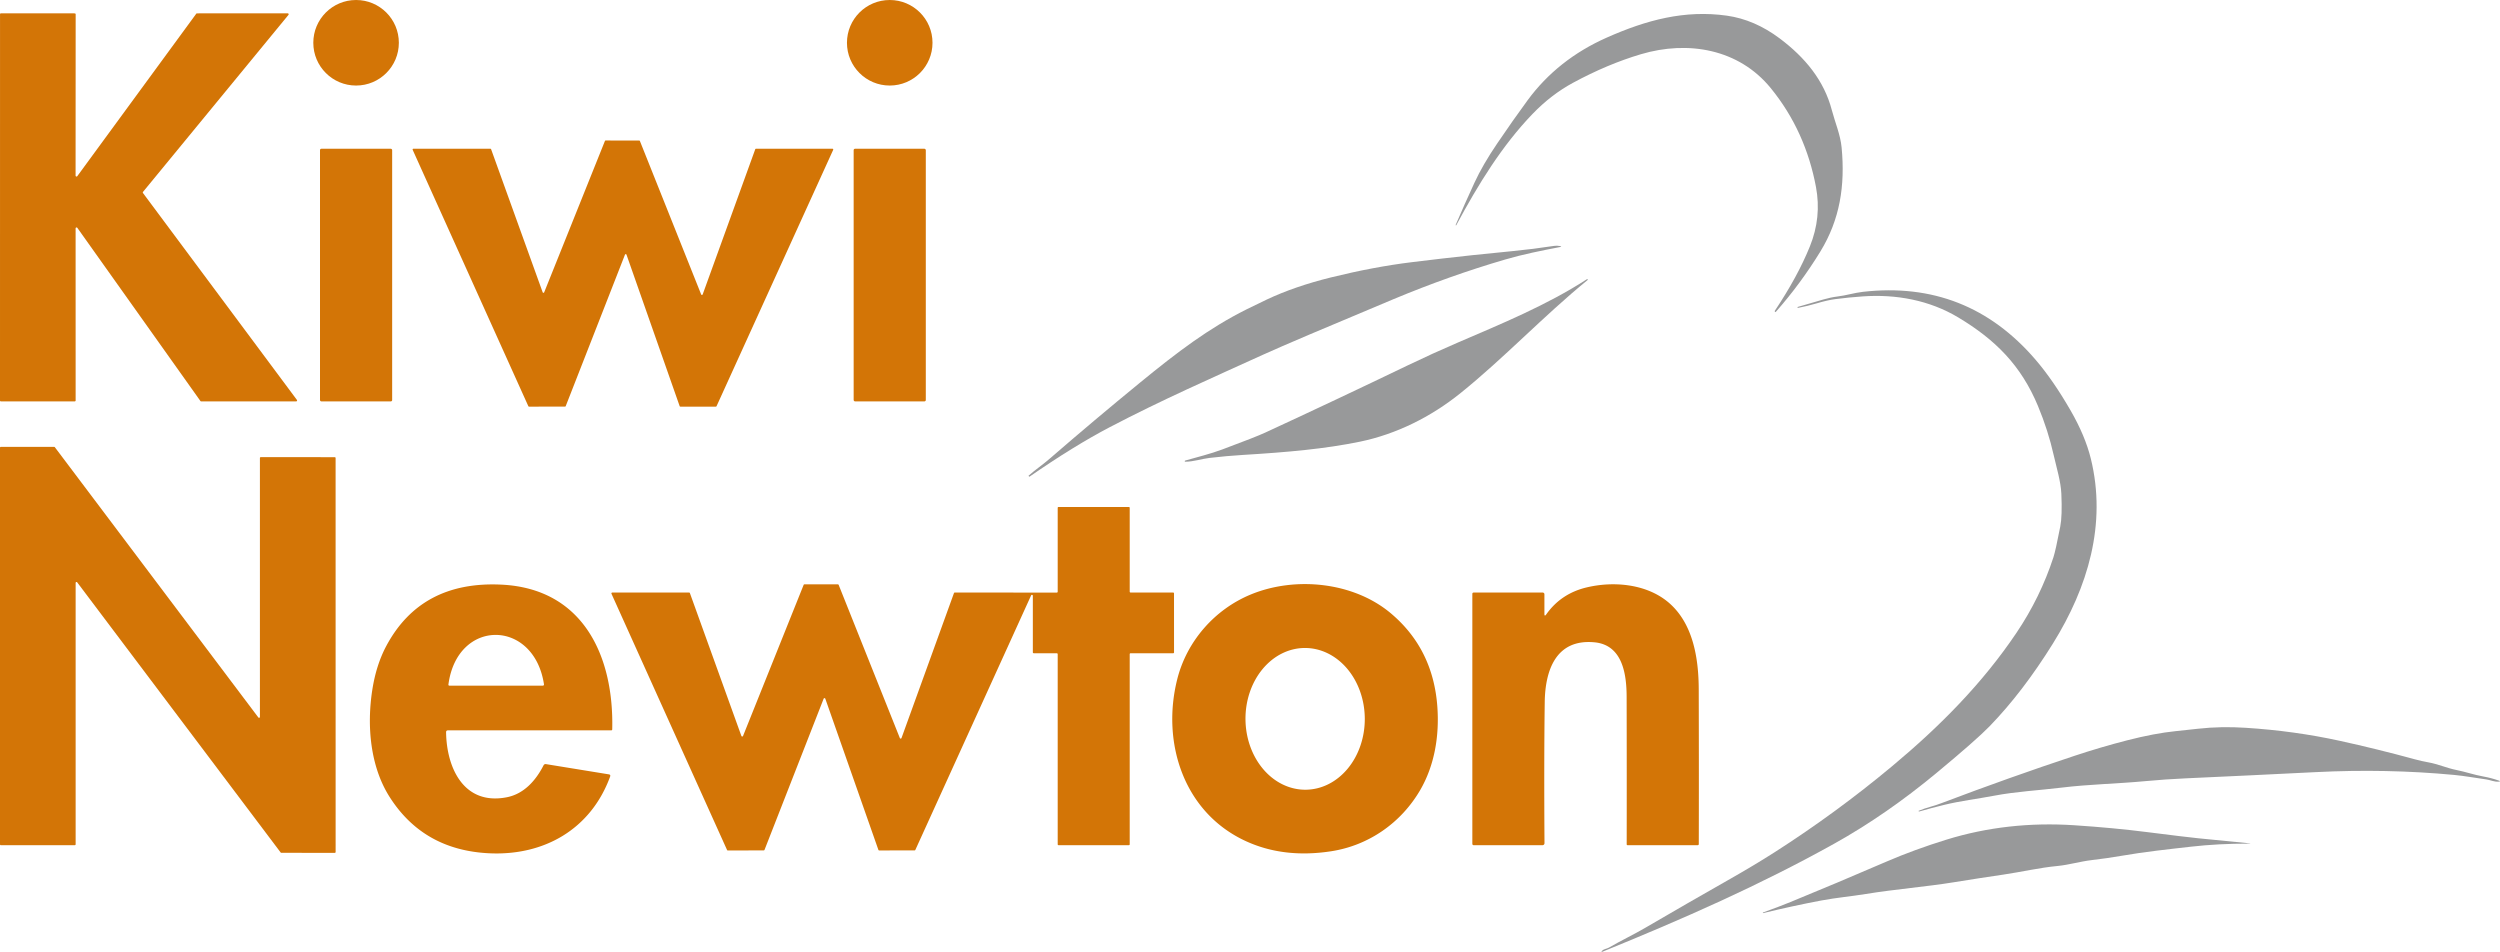 <svg xmlns="http://www.w3.org/2000/svg" viewBox="35.807 392.824 918.198 349.618"><g fill="#d37506" transform="matrix(1, 0, 0, 1, 28.087, 386.254)"><circle cx="138.50" cy="22.28" r="15.71"></circle><circle cx="334.50" cy="22.28" r="15.71"></circle><path d="&#10;  M 36.11 71.27&#10;  L 79.79 11.62&#10;  A 0.35 0.35 0.0 0 1 80.07 11.48&#10;  L 113.39 11.47&#10;  A 0.35 0.35 0.0 0 1 113.66 12.04&#10;  L 60.25 77.04&#10;  A 0.35 0.35 0.0 0 0 60.24 77.47&#10;  L 116.76 153.44&#10;  A 0.35 0.35 0.0 0 1 116.48 154.00&#10;  L 81.61 154.00&#10;  A 0.35 0.35 0.0 0 1 81.33 153.85&#10;  L 36.13 90.26&#10;  A 0.35 0.35 0.0 0 0 35.49 90.47&#10;  L 35.50 153.65&#10;  A 0.35 0.35 0.0 0 1 35.15 154.00&#10;  L 8.07 154.00&#10;  A 0.35 0.35 0.0 0 1 7.72 153.65&#10;  L 7.73 11.81&#10;  A 0.35 0.35 0.0 0 1 8.08 11.46&#10;  L 35.16 11.48&#10;  A 0.35 0.35 0.0 0 1 35.51 11.83&#10;  L 35.48 71.06&#10;  A 0.35 0.35 0.0 0 0 36.11 71.27&#10;  Z"></path><path d="&#10;  M 237.26 100.10&#10;  L 215.50 155.72&#10;  A 0.30 0.30 0.0 0 1 215.23 155.91&#10;  L 202.03 155.92&#10;  A 0.30 0.30 0.0 0 1 201.76 155.74&#10;  L 159.29 61.61&#10;  A 0.30 0.30 0.0 0 1 159.56 61.19&#10;  L 187.82 61.20&#10;  A 0.30 0.30 0.0 0 1 188.10 61.40&#10;  L 207.03 113.92&#10;  A 0.30 0.30 0.0 0 0 207.59 113.93&#10;  L 229.89 58.36&#10;  A 0.30 0.30 0.0 0 1 230.17 58.17&#10;  L 242.47 58.19&#10;  A 0.30 0.30 0.0 0 1 242.75 58.38&#10;  L 265.24 114.71&#10;  A 0.30 0.30 0.0 0 0 265.80 114.70&#10;  L 285.10 61.40&#10;  A 0.30 0.30 0.0 0 1 285.38 61.20&#10;  L 313.45 61.19&#10;  A 0.30 0.30 0.0 0 1 313.73 61.61&#10;  L 270.90 155.74&#10;  A 0.30 0.30 0.0 0 1 270.63 155.92&#10;  L 257.62 155.92&#10;  A 0.30 0.30 0.0 0 1 257.34 155.72&#10;  L 237.82 100.11&#10;  A 0.30 0.30 0.0 0 0 237.26 100.10&#10;  Z"></path><rect x="125.25" y="61.20" width="26.50" height="92.80" rx="0.50"></rect><rect x="321.25" y="61.20" width="26.50" height="92.80" rx="0.52"></rect><path d="&#10;  M 35.18 316.99&#10;  L 8.04 317.00&#10;  A 0.32 0.32 0.0 0 1 7.72 316.68&#10;  L 7.72 171.01&#10;  A 0.32 0.32 0.0 0 1 8.04 170.69&#10;  L 27.61 170.70&#10;  A 0.32 0.32 0.0 0 1 27.87 170.83&#10;  L 102.60 270.07&#10;  A 0.32 0.32 0.0 0 0 103.18 269.87&#10;  L 103.18 174.79&#10;  A 0.32 0.32 0.0 0 1 103.50 174.47&#10;  L 130.66 174.48&#10;  A 0.32 0.32 0.0 0 1 130.98 174.80&#10;  L 130.99 319.49&#10;  A 0.32 0.32 0.0 0 1 130.67 319.81&#10;  L 111.05 319.79&#10;  A 0.32 0.32 0.0 0 1 110.79 319.66&#10;  L 36.08 220.46&#10;  A 0.32 0.32 0.0 0 0 35.50 220.66&#10;  L 35.50 316.67&#10;  A 0.32 0.32 0.0 0 1 35.18 316.99&#10;  Z"></path><path d="&#10;  M 310.23 263.18&#10;  L 288.52 318.69&#10;  A 0.33 0.33 0.0 0 1 288.22 318.90&#10;  L 275.05 318.94&#10;  A 0.33 0.33 0.0 0 1 274.75 318.75&#10;  L 232.31 224.66&#10;  A 0.33 0.33 0.0 0 1 232.61 224.19&#10;  L 260.80 224.20&#10;  A 0.33 0.33 0.0 0 1 261.11 224.42&#10;  L 280.01 276.86&#10;  A 0.33 0.33 0.0 0 0 280.62 276.88&#10;  L 302.88 221.39&#10;  A 0.33 0.33 0.0 0 1 303.18 221.18&#10;  L 315.45 221.19&#10;  A 0.33 0.33 0.0 0 1 315.75 221.40&#10;  L 338.21 277.63&#10;  A 0.33 0.33 0.0 0 0 338.83 277.62&#10;  L 358.09 224.41&#10;  A 0.33 0.33 0.0 0 1 358.40 224.19&#10;  L 395.86 224.22&#10;  A 0.33 0.33 0.0 0 0 396.19 223.89&#10;  L 396.19 193.10&#10;  A 0.33 0.33 0.0 0 1 396.52 192.77&#10;  L 422.31 192.77&#10;  A 0.33 0.33 0.0 0 1 422.64 193.10&#10;  L 422.64 223.87&#10;  A 0.33 0.33 0.0 0 0 422.97 224.20&#10;  L 438.58 224.19&#10;  A 0.33 0.33 0.0 0 1 438.91 224.52&#10;  L 438.92 246.17&#10;  A 0.33 0.33 0.0 0 1 438.59 246.50&#10;  L 422.97 246.49&#10;  A 0.33 0.33 0.0 0 0 422.64 246.82&#10;  L 422.64 316.67&#10;  A 0.33 0.33 0.0 0 1 422.31 317.00&#10;  L 396.52 317.00&#10;  A 0.33 0.33 0.0 0 1 396.19 316.67&#10;  L 396.19 246.83&#10;  A 0.33 0.33 0.0 0 0 395.86 246.50&#10;  L 387.39 246.49&#10;  A 0.33 0.33 0.0 0 1 387.06 246.16&#10;  L 387.06 225.37&#10;  A 0.33 0.33 0.0 0 0 386.43 225.24&#10;  L 343.91 318.72&#10;  A 0.33 0.33 0.0 0 1 343.61 318.91&#10;  L 330.64 318.92&#10;  A 0.33 0.33 0.0 0 1 330.33 318.70&#10;  L 310.84 263.19&#10;  A 0.33 0.33 0.0 0 0 310.23 263.18&#10;  Z"></path><path d="&#10;  M 171.56 275.52&#10;  C 171.74 288.63 178.08 302.46 193.84 299.39&#10;  C 200.07 298.18 204.45 293.36 207.34 287.69&#10;  Q 207.64 287.12 208.28 287.22&#10;  L 231.31 290.97&#10;  Q 232.07 291.09 231.80 291.81&#10;  C 224.68 311.23 207.44 320.93 187.35 319.96&#10;  Q 163.21 318.80 150.79 299.23&#10;  C 143.72 288.10 142.40 273.25 144.45 260.00&#10;  Q 145.88 250.74 149.66 243.70&#10;  Q 162.44 219.92 191.78 221.29&#10;  C 222.10 222.70 233.23 247.81 232.58 274.45&#10;  Q 232.57 274.81 232.21 274.81&#10;  L 172.26 274.81&#10;  Q 171.55 274.81 171.56 275.52&#10;  Z&#10;  M 207.50 257.82&#10;  C 203.78 233.79 175.59 233.63 172.41 258.02&#10;  A 0.33 0.33 0.0 0 0 172.74 258.39&#10;  L 207.00 258.40&#10;  Q 207.59 258.40 207.50 257.82&#10;  Z"></path><path d="&#10;  M 465.42 315.56&#10;  C 442.46 305.09 434.25 279.36 440.08 256.10&#10;  C 443.59 242.07 453.84 230.39 467.12 224.91&#10;  C 483.52 218.14 504.97 220.32 518.67 231.93&#10;  Q 534.16 245.04 535.64 266.31&#10;  C 536.37 276.81 534.64 287.61 529.32 296.76&#10;  C 522.31 308.79 510.41 317.10 496.63 319.22&#10;  Q 479.30 321.89 465.42 315.56&#10;  Z&#10;  M 487.252 296.619&#10;  A 26.03 21.91 89.6 0 0 508.979 270.437&#10;  A 26.03 21.91 89.6 0 0 486.888 244.561&#10;  A 26.03 21.91 89.6 0 0 465.161 270.743&#10;  A 26.03 21.91 89.6 0 0 487.252 296.619&#10;  Z"></path><path d="&#10;  M 574.95 231.99&#10;  Q 574.95 233.18 575.64 232.21&#10;  Q 581.06 224.55 590.48 222.31&#10;  C 600.28 219.97 612.17 220.99 620.22 227.58&#10;  C 629.59 235.26 631.60 248.40 631.63 259.76&#10;  Q 631.72 290.29 631.65 316.56&#10;  Q 631.64 317.00 631.21 317.00&#10;  L 605.50 317.00&#10;  A 0.33 0.33 0.0 0 1 605.17 316.67&#10;  Q 605.22 291.60 605.15 262.53&#10;  C 605.14 254.19 603.65 243.46 593.36 242.48&#10;  C 579.10 241.13 575.23 252.91 575.07 264.39&#10;  Q 574.78 285.72 574.98 316.24&#10;  A 0.75 0.75 0.0 0 1 574.23 317.00&#10;  L 549.05 317.00&#10;  Q 548.48 317.00 548.48 316.42&#10;  L 548.48 224.74&#10;  Q 548.48 224.20 549.02 224.20&#10;  L 574.32 224.20&#10;  A 0.63 0.63 0.0 0 1 574.95 224.83&#10;  L 574.95 231.99&#10;  Z"></path></g><g fill="#98999a" transform="matrix(1, 0, 0, 1, 28.087, 386.254)"><path d="&#10;  M 542.36 89.16&#10;  Q 545.72 81.34 549.27 73.65&#10;  Q 552.32 67.05 557.62 59.25&#10;  Q 563.41 50.70 568.75 43.43&#10;  Q 579.80 28.38 597.87 20.37&#10;  C 612.45 13.90 626.50 10.15 641.95 12.32&#10;  Q 652.12 13.75 661.38 20.69&#10;  C 670.69 27.68 677.66 36.11 680.52 47.04&#10;  C 681.71 51.59 683.66 56.01 684.11 60.77&#10;  C 685.44 74.76 683.48 87.19 676.34 98.88&#10;  Q 669.13 110.69 659.88 121.19&#10;  Q 659.85 121.22 659.82 121.20&#10;  L 659.62 121.04&#10;  Q 659.45 120.91 659.57 120.73&#10;  Q 668.01 108.07 672.46 97.05&#10;  Q 676.78 86.37 674.69 75.25&#10;  C 672.20 61.94 666.83 49.62 658.02 38.86&#10;  C 646.35 24.60 627.78 21.32 610.40 26.48&#10;  Q 598.12 30.13 585.49 36.96&#10;  Q 577.41 41.33 570.59 48.42&#10;  C 559.46 59.98 550.71 74.13 542.57 89.29&#10;  Q 542.53 89.38 542.43 89.34&#10;  L 542.43 89.33&#10;  Q 542.31 89.28 542.36 89.16&#10;  Z"></path><path d="&#10;  M 385.48 181.30&#10;  Q 387.33 179.67 389.38 178.14&#10;  Q 391.49 176.55 393.37 174.93&#10;  Q 409.83 160.68 426.39 147.13&#10;  C 440.20 135.83 451.60 127.18 465.51 120.21&#10;  Q 469.14 118.39 472.97 116.59&#10;  Q 483.24 111.75 496.55 108.46&#10;  Q 512.26 104.58 526.27 102.86&#10;  Q 537.19 101.51 548.51 100.29&#10;  Q 556.02 99.48 563.52 98.77&#10;  Q 570.59 98.09 578.50 96.88&#10;  Q 579.58 96.72 580.66 96.94&#10;  Q 581.60 97.13 580.66 97.31&#10;  C 573.85 98.62 567.16 99.95 560.52 101.89&#10;  Q 540.04 107.88 519.47 116.47&#10;  Q 482.05 132.11 471.96 136.69&#10;  C 452.95 145.34 434.41 153.46 415.24 163.50&#10;  Q 402.14 170.36 385.88 181.61&#10;  Q 385.76 181.70 385.66 181.58&#10;  L 385.48 181.34&#10;  Q 385.46 181.32 385.48 181.30&#10;  Z"></path><path d="&#10;  M 590.57 109.11&#10;  Q 590.72 109.02 590.82 109.15&#10;  L 590.83 109.16&#10;  Q 590.94 109.32 590.79 109.44&#10;  C 574.57 122.67 560.06 138.16 544.02 151.05&#10;  C 533.28 159.68 520.57 166.03 507.20 168.79&#10;  C 494.35 171.44 480.54 172.67 464.16 173.66&#10;  Q 458.37 174.01 451.99 174.75&#10;  C 448.91 175.11 446.04 176.17 442.99 176.15&#10;  Q 442.88 176.14 442.86 176.03&#10;  Q 442.83 175.88 442.92 175.79&#10;  Q 442.98 175.73 443.05 175.71&#10;  C 447.64 174.40 452.15 173.32 456.68 171.63&#10;  Q 468.90 167.08 472.44 165.44&#10;  Q 498.68 153.31 524.73 140.77&#10;  Q 533.85 136.38 542.91 132.49&#10;  C 559.29 125.44 575.91 118.62 590.57 109.11&#10;  Z"></path><path d="&#10;  M 672.47 118.00&#10;  C 675.83 117.07 679.12 115.88 682.57 115.47&#10;  C 685.77 115.09 688.72 114.12 691.96 113.75&#10;  Q 730.19 109.42 755.30 138.64&#10;  Q 761.77 146.16 768.21 157.34&#10;  Q 773.57 166.64 775.63 175.00&#10;  C 781.55 199.00 774.55 222.28 761.75 242.87&#10;  Q 750.65 260.73 738.45 273.32&#10;  Q 733.55 278.36 718.96 290.46&#10;  Q 700.57 305.72 681.58 316.33&#10;  C 654.16 331.64 625.65 344.17 596.36 356.08&#10;  Q 595.57 356.40 596.15 355.77&#10;  C 596.78 355.08 597.83 355.07 598.61 354.62&#10;  C 603.06 352.04 607.65 349.87 612.05 347.30&#10;  Q 627.64 338.20 642.40 329.82&#10;  Q 652.18 324.27 659.61 319.51&#10;  Q 682.16 305.07 702.69 287.95&#10;  C 720.42 273.16 735.91 257.45 748.37 238.93&#10;  Q 757.10 225.95 761.90 211.25&#10;  Q 762.71 208.77 764.41 199.97&#10;  Q 765.18 196.04 764.81 187.90&#10;  C 764.60 183.35 763.07 178.47 762.04 173.90&#10;  Q 759.97 164.68 756.23 155.70&#10;  C 750.00 140.73 740.56 131.33 726.95 123.16&#10;  C 716.37 116.82 704.15 114.57 691.88 115.43&#10;  Q 686.73 115.79 681.73 116.44&#10;  Q 678.91 116.81 674.94 117.99&#10;  Q 671.51 119.00 668.12 119.64&#10;  Q 667.95 119.67 667.91 119.51&#10;  L 667.91 119.50&#10;  Q 667.86 119.34 668.03 119.29&#10;  Q 669.99 118.69 672.47 118.00&#10;  Z"></path><path d="&#10;  M 712.41 304.36&#10;  Q 714.50 303.49 716.65 302.90&#10;  Q 718.70 302.34 720.80 301.54&#10;  Q 745.83 292.06 769.51 284.21&#10;  Q 779.30 280.96 789.00 278.47&#10;  Q 799.07 275.89 806.75 275.11&#10;  Q 810.78 274.69 815.01 274.22&#10;  C 820.78 273.57 826.67 273.49 832.50 273.87&#10;  Q 850.37 275.01 867.04 278.65&#10;  Q 880.60 281.61 894.65 285.45&#10;  Q 897.14 286.13 899.68 286.58&#10;  C 903.21 287.21 906.41 288.68 909.92 289.38&#10;  C 913.32 290.05 916.35 291.15 919.95 291.79&#10;  Q 922.74 292.29 925.51 293.27&#10;  Q 926.35 293.57 925.46 293.65&#10;  C 923.81 293.81 922.44 293.05 920.84 292.83&#10;  C 916.86 292.29 913.04 291.56 909.02 291.18&#10;  Q 884.24 288.85 858.17 290.16&#10;  Q 834.28 291.36 810.50 292.44&#10;  Q 803.25 292.76 795.61 293.47&#10;  C 785.24 294.44 775.05 294.61 764.95 295.84&#10;  C 756.53 296.87 748.29 297.26 740.00 298.84&#10;  C 733.93 300.00 727.84 300.70 721.71 302.20&#10;  Q 717.08 303.33 712.66 304.60&#10;  Q 712.44 304.67 712.37 304.45&#10;  L 712.37 304.44&#10;  Q 712.35 304.39 712.41 304.36&#10;  Z"></path><path d="&#10;  M 655.30 341.68&#10;  Q 660.50 339.83 665.36 337.85&#10;  Q 682.31 330.91 700.68 322.98&#10;  Q 710.84 318.60 722.63 314.95&#10;  C 737.65 310.31 753.35 308.61 769.46 309.66&#10;  Q 784.00 310.61 796.44 312.20&#10;  Q 810.21 313.95 815.11 314.45&#10;  Q 824.93 315.44 833.83 316.30&#10;  Q 834.88 316.41 833.82 316.41&#10;  Q 822.42 316.40 812.42 317.54&#10;  C 803.97 318.50 795.39 319.42 786.90 320.89&#10;  Q 781.56 321.81 776.00 322.46&#10;  C 771.68 322.97 767.58 324.22 763.48 324.62&#10;  C 756.65 325.27 750.27 326.80 743.42 327.81&#10;  Q 734.82 329.06 725.28 330.61&#10;  C 715.36 332.23 703.73 333.16 692.94 334.92&#10;  C 687.48 335.81 682.14 336.27 676.71 337.29&#10;  Q 665.97 339.32 655.27 341.94&#10;  Q 655.21 341.95 655.19 341.89&#10;  L 655.19 341.89&#10;  Q 655.14 341.73 655.30 341.68&#10;  Z"></path></g></svg>